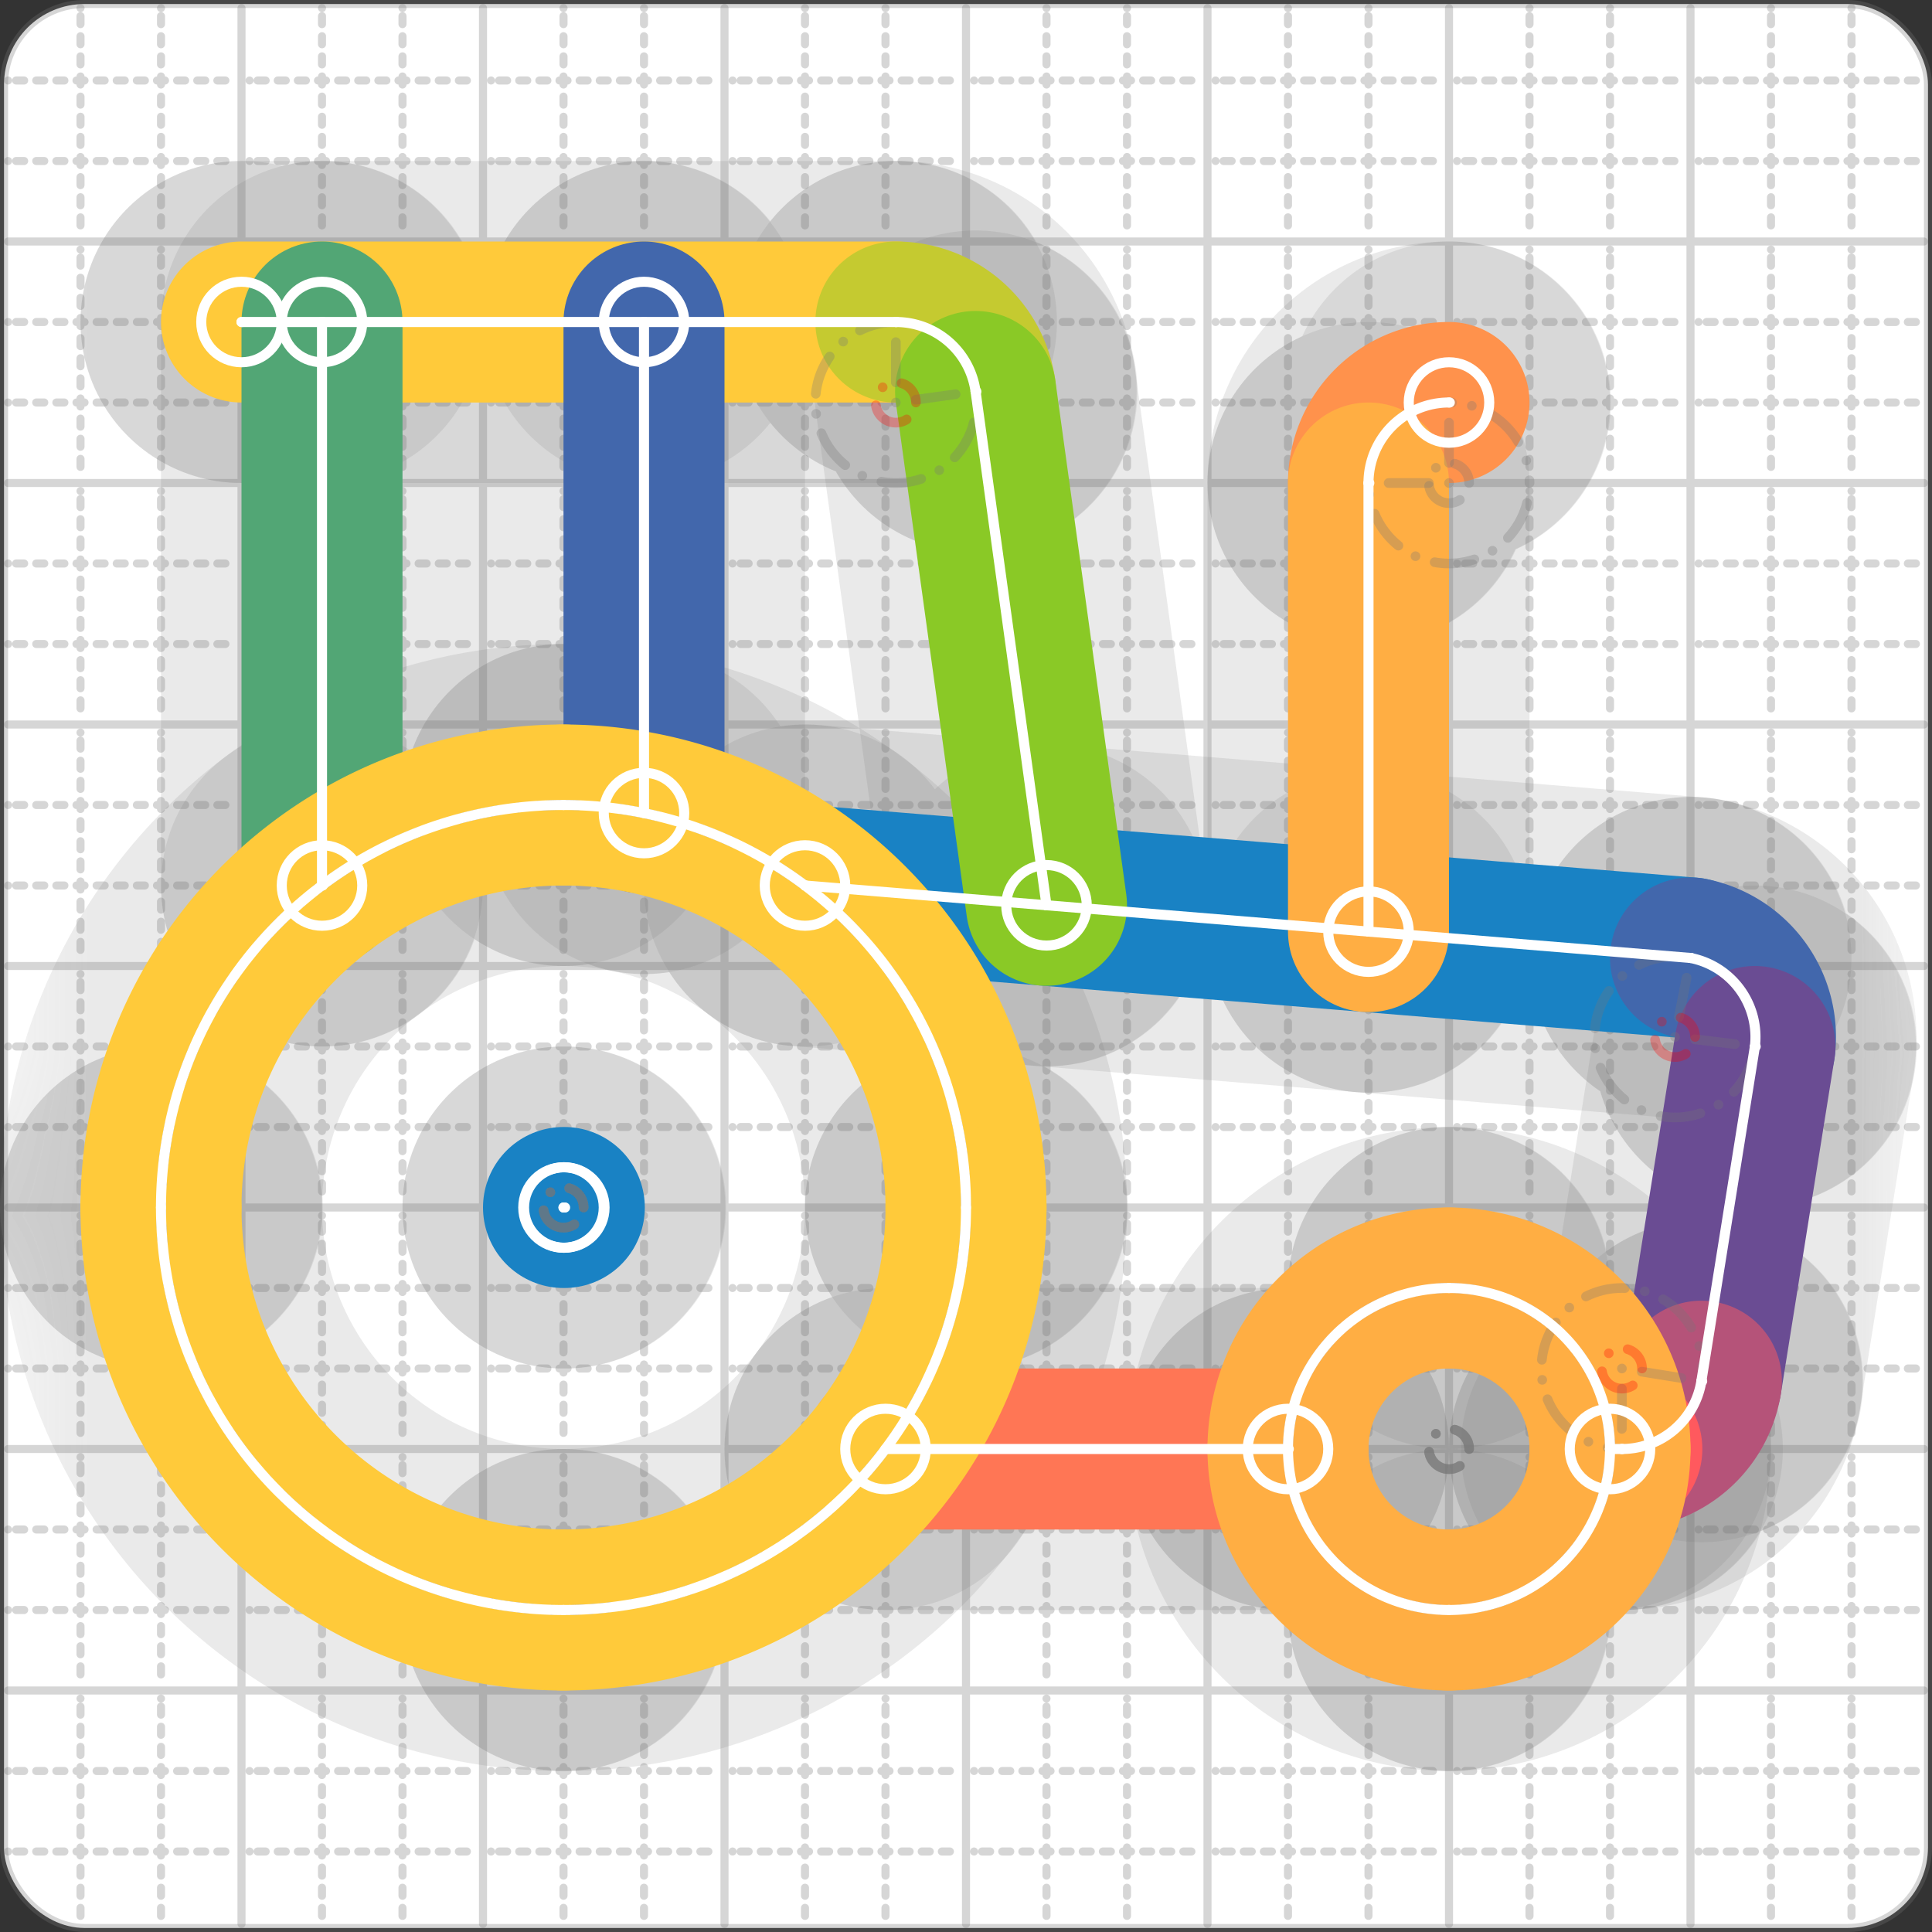 <svg xmlns="http://www.w3.org/2000/svg" width="24" height="24" viewBox="0 0 24 24" fill="none" stroke="currentColor" stroke-width="2" stroke-linecap="round" stroke-linejoin="round"><rect x="0" y="0" width="24" height="24" fill="#333333" stroke="none"/><style>
  @media screen and (prefers-color-scheme: light) {
    .svg-preview-grid-rect { fill: none }
  }
  @media screen and (prefers-color-scheme: dark) {
    .svg-preview-grid-rect { fill: none }
    .svg
    .svg-preview-grid-group,
    .svg-preview-radii-group,
    .svg-preview-shadow-mask-group,
    .svg-preview-shadow-group {
      stroke: #fff;
    }
  }
</style><g class="svg-preview-grid-group" stroke-linecap="butt" stroke-width="0.1" stroke="#777" stroke-opacity="0.3"><rect class="svg-preview-grid-rect" width="23.9" height="23.9" x="0.05" y="0.05" rx="1" fill="#fff"></rect><path stroke-dasharray="0 0.1 0.1 0.15 0.1 0.15 0.1 0.15 0.1 0.15 0.1 0.15 0.1 0.15 0.1 0.15 0.1 0.15 0.1 0.15 0.1 0.15 0.1 0.15 0 0.15" stroke-width="0.1" d="M0.1 1h23.8M1 0.1v23.8M0.1 2h23.8M2 0.1v23.8M0.1 4h23.8M4 0.1v23.8M0.1 5h23.8M5 0.1v23.8M0.1 7h23.8M7 0.1v23.8M0.1 8h23.8M8 0.1v23.8M0.1 10h23.8M10 0.1v23.8M0.1 11h23.8M11 0.1v23.8M0.1 13h23.8M13 0.1v23.8M0.1 14h23.8M14 0.1v23.8M0.1 16h23.8M16 0.1v23.8M0.1 17h23.8M17 0.1v23.8M0.1 19h23.8M19 0.1v23.8M0.1 20h23.8M20 0.1v23.8M0.1 22h23.8M22 0.1v23.8M0.1 23h23.8M23 0.1v23.8"></path><path d="M0.1 3h23.8M3 0.1v23.8M0.1 6h23.8M6 0.1v23.8M0.1 9h23.8M9 0.1v23.8M0.1 12h23.8M12 0.1v23.8M0.1 15h23.8M15 0.1v23.8M0.1 18h23.8M18 0.1v23.8M0.1 21h23.8M21 0.1v23.8"></path></g><g class="svg-preview-shadow-mask-group" stroke-width="4" stroke="#777" stroke-opacity="0.15"><mask id="svg-preview-shadow-mask-0" maskUnits="userSpaceOnUse" stroke-opacity="1" stroke-width="4" stroke="#000"><rect x="0" y="0" width="24" height="24" fill="#fff" stroke="none" rx="1"></rect><path d="M10 11h.01M21 11.9h.01M21.8 13h.01M21.135 17.158h.01M20.147 18h.01M20 18h.01"></path></mask><mask id="svg-preview-shadow-mask-1" maskUnits="userSpaceOnUse" stroke-opacity="1" stroke-width="4" stroke="#000"><rect x="0" y="0" width="24" height="24" fill="#fff" stroke="none" rx="1"></rect><path d="M16 18h.01M11 18h.01"></path></mask><mask id="svg-preview-shadow-mask-2" maskUnits="userSpaceOnUse" stroke-opacity="1" stroke-width="4" stroke="#000"><rect x="0" y="0" width="24" height="24" fill="#fff" stroke="none" rx="1"></rect><path d="M18 5h.01M17 6h.01M17 11.573h.01"></path></mask><mask id="svg-preview-shadow-mask-3" maskUnits="userSpaceOnUse" stroke-opacity="1" stroke-width="4" stroke="#000"><rect x="0" y="0" width="24" height="24" fill="#fff" stroke="none" rx="1"></rect><path d="M3 4h.01M11.129 4h.01M12.119 4.863h.01M13 11.246h.01"></path></mask><mask id="svg-preview-shadow-mask-4" maskUnits="userSpaceOnUse" stroke-opacity="1" stroke-width="4" stroke="#000"><rect x="0" y="0" width="24" height="24" fill="#fff" stroke="none" rx="1"></rect><path d="M4 11h.01M4 4h.01"></path></mask><mask id="svg-preview-shadow-mask-5" maskUnits="userSpaceOnUse" stroke-opacity="1" stroke-width="4" stroke="#000"><rect x="0" y="0" width="24" height="24" fill="#fff" stroke="none" rx="1"></rect><path d="M7 15h.01M7.01 15h.01"></path></mask><mask id="svg-preview-shadow-mask-6" maskUnits="userSpaceOnUse" stroke-opacity="1" stroke-width="4" stroke="#000"><rect x="0" y="0" width="24" height="24" fill="#fff" stroke="none" rx="1"></rect><path d="M8 10.1h.01M8 4h.01"></path></mask><mask id="svg-preview-shadow-mask-7" maskUnits="userSpaceOnUse" stroke-opacity="1" stroke-width="4" stroke="#000"><rect x="0" y="0" width="24" height="24" fill="#fff" stroke="none" rx="1"></rect><path d="M18 16h.01M20 18h.01M18 20h.01M16 18h.01"></path></mask><mask id="svg-preview-shadow-mask-8" maskUnits="userSpaceOnUse" stroke-opacity="1" stroke-width="4" stroke="#000"><rect x="0" y="0" width="24" height="24" fill="#fff" stroke="none" rx="1"></rect><path d="M7 10h.01M12 15h.01M7 20h.01M2 15h.01"></path></mask></g><g class="svg-preview-shadow-group" stroke-width="4" stroke="#777" stroke-opacity="0.15"><path mask="url(#svg-preview-shadow-mask-0)" d="M 10 11 L 21 11.9"></path><path mask="url(#svg-preview-shadow-mask-0)" d="M 21 11.9 A1 1 0 0 1 21.8 13"></path><path mask="url(#svg-preview-shadow-mask-0)" d="M 21.8 13 L 21.135 17.158"></path><path mask="url(#svg-preview-shadow-mask-0)" d="M 21.135 17.158 A1 1 0 0 1 20.147 18"></path><path mask="url(#svg-preview-shadow-mask-0)" d="M 20.147 18 L 20 18"></path><path mask="url(#svg-preview-shadow-mask-1)" d="M 16 18 L 11 18"></path><path mask="url(#svg-preview-shadow-mask-2)" d="M 18 5 A1 1 0 0 0 17 6"></path><path mask="url(#svg-preview-shadow-mask-2)" d="M 17 6 L 17 11.573"></path><path mask="url(#svg-preview-shadow-mask-3)" d="M 3 4 L 11.129 4"></path><path mask="url(#svg-preview-shadow-mask-3)" d="M 11.129 4 A1 1 0 0 1 12.119 4.863"></path><path mask="url(#svg-preview-shadow-mask-3)" d="M 12.119 4.863 L 13 11.246"></path><path mask="url(#svg-preview-shadow-mask-4)" d="M 4 11 L 4 4"></path><path mask="url(#svg-preview-shadow-mask-5)" d="M 7 15 L 7.01 15"></path><path mask="url(#svg-preview-shadow-mask-6)" d="M 8 10.1 L 8 4"></path><path mask="url(#svg-preview-shadow-mask-7)" d="M 18 16 A2 2 0 0 1 20 18"></path><path mask="url(#svg-preview-shadow-mask-7)" d="M 20 18 A2 2 0 0 1 18 20"></path><path mask="url(#svg-preview-shadow-mask-7)" d="M 18 20 A2 2 0 0 1 16 18"></path><path mask="url(#svg-preview-shadow-mask-7)" d="M 16 18 A2 2 0 0 1 18 16"></path><path mask="url(#svg-preview-shadow-mask-8)" d="M 7 10 A5 5 0 0 1 12 15"></path><path mask="url(#svg-preview-shadow-mask-8)" d="M 12 15 A5 5 0 0 1 7 20"></path><path mask="url(#svg-preview-shadow-mask-8)" d="M 7 20 A5 5 0 0 1 2 15"></path><path mask="url(#svg-preview-shadow-mask-8)" d="M 2 15 A5 5 0 0 1 7 10"></path><path d="M10 11h.01M21 11.9h.01M21.8 13h.01M21.135 17.158h.01M20.147 18h.01M20 18h.01M16 18h.01M11 18h.01M18 5h.01M17 6h.01M17 11.573h.01M3 4h.01M11.129 4h.01M12.119 4.863h.01M13 11.246h.01M4 11h.01M4 4h.01M7 15h.01M7.01 15h.01M8 10.1h.01M8 4h.01M18 16h.01M18 20h.01M7 10h.01M12 15h.01M7 20h.01M2 15h.01"></path></g><g class="svg-preview-handles-group" stroke-width="0.12" stroke="#777" stroke-opacity="0.6"></g><g class="svg-preview-colored-path-group"><path d="M 10 11 L 21 11.9" stroke="#1982c4"></path><path d="M 21 11.9 A1 1 0 0 1 21.8 13" stroke="#4267AC"></path><path d="M 21.8 13 L 21.135 17.158" stroke="#6a4c93"></path><path d="M 21.135 17.158 A1 1 0 0 1 20.147 18" stroke="#B55379"></path><path d="M 20.147 18 L 20 18" stroke="#FF595E"></path><path d="M 16 18 L 11 18" stroke="#FF7655"></path><path d="M 18 5 A1 1 0 0 0 17 6" stroke="#ff924c"></path><path d="M 17 6 L 17 11.573" stroke="#FFAE43"></path><path d="M 3 4 L 11.129 4" stroke="#ffca3a"></path><path d="M 11.129 4 A1 1 0 0 1 12.119 4.863" stroke="#C5CA30"></path><path d="M 12.119 4.863 L 13 11.246" stroke="#8ac926"></path><path d="M 4 11 L 4 4" stroke="#52A675"></path><path d="M 7 15 L 7.01 15" stroke="#1982c4"></path><path d="M 8 10.1 L 8 4" stroke="#4267AC"></path><path d="M 18 16 A2 2 0 0 1 20 18" stroke="#FFAE43"></path><path d="M 20 18 A2 2 0 0 1 18 20" stroke="#FFAE43"></path><path d="M 18 20 A2 2 0 0 1 16 18" stroke="#FFAE43"></path><path d="M 16 18 A2 2 0 0 1 18 16" stroke="#FFAE43"></path><path d="M 7 10 A5 5 0 0 1 12 15" stroke="#ffca3a"></path><path d="M 12 15 A5 5 0 0 1 7 20" stroke="#ffca3a"></path><path d="M 7 20 A5 5 0 0 1 2 15" stroke="#ffca3a"></path><path d="M 2 15 A5 5 0 0 1 7 10" stroke="#ffca3a"></path></g><g class="svg-preview-radii-group" stroke-width="0.12" stroke-dasharray="0 0.25 0.25" stroke="#777" stroke-opacity="0.3"><path d="M21 11.9 20.807 12.881 21.8 13"></path><circle cy="12.881" cx="20.807" r="0.25" stroke-dasharray="0" stroke="red"></circle><circle cy="12.881" cx="20.807" r="1"></circle><path d="M21.135 17.158 20.148 17 20.147 18"></path><circle cy="17" cx="20.148" r="0.25" stroke-dasharray="0" stroke="red"></circle><circle cy="17" cx="20.148" r="1"></circle><path d="M18 5 18 6 17 6"></path><circle cy="6" cx="18" r="0.25" stroke-dasharray="0"></circle><circle cy="6" cx="18" r="1"></circle><path d="M11.129 4 11.128 5 12.119 4.863"></path><circle cy="5" cx="11.128" r="0.25" stroke-dasharray="0" stroke="red"></circle><circle cy="5" cx="11.128" r="1"></circle><circle cy="18" cx="18" r="0.25" stroke-dasharray="0"></circle><circle cy="18" cx="18" r="2"></circle><circle cy="18" cx="18" r="0.25" stroke-dasharray="0"></circle><circle cy="18" cx="18" r="2"></circle><circle cy="18" cx="18" r="0.25" stroke-dasharray="0"></circle><circle cy="18" cx="18" r="2"></circle><circle cy="18" cx="18" r="0.25" stroke-dasharray="0"></circle><circle cy="18" cx="18" r="2"></circle><circle cy="15" cx="7" r="0.25" stroke-dasharray="0"></circle><circle cy="15" cx="7" r="5"></circle><circle cy="15" cx="7" r="0.25" stroke-dasharray="0"></circle><circle cy="15" cx="7" r="5"></circle><circle cy="15" cx="7" r="0.25" stroke-dasharray="0"></circle><circle cy="15" cx="7" r="5"></circle><circle cy="15" cx="7" r="0.25" stroke-dasharray="0"></circle><circle cy="15" cx="7" r="5"></circle></g><g class="svg-preview-control-path-marker-mask-group" stroke-width="1" stroke="#000"><mask id="svg-preview-control-path-marker-mask-0" maskUnits="userSpaceOnUse"><rect x="0" y="0" width="24" height="24" fill="#fff" stroke="none" rx="1"></rect><path d="M10 11h.01"></path><path d="M21 11.9h.01"></path></mask><mask id="svg-preview-control-path-marker-mask-1" maskUnits="userSpaceOnUse"><rect x="0" y="0" width="24" height="24" fill="#fff" stroke="none" rx="1"></rect><path d="M21 11.9h.01"></path><path d="M21.8 13h.01"></path></mask><mask id="svg-preview-control-path-marker-mask-2" maskUnits="userSpaceOnUse"><rect x="0" y="0" width="24" height="24" fill="#fff" stroke="none" rx="1"></rect><path d="M21.8 13h.01"></path><path d="M21.135 17.158h.01"></path></mask><mask id="svg-preview-control-path-marker-mask-3" maskUnits="userSpaceOnUse"><rect x="0" y="0" width="24" height="24" fill="#fff" stroke="none" rx="1"></rect><path d="M21.135 17.158h.01"></path><path d="M20.147 18h.01"></path></mask><mask id="svg-preview-control-path-marker-mask-4" maskUnits="userSpaceOnUse"><rect x="0" y="0" width="24" height="24" fill="#fff" stroke="none" rx="1"></rect><path d="M20.147 18h.01"></path><path d="M20 18h.01"></path></mask><mask id="svg-preview-control-path-marker-mask-5" maskUnits="userSpaceOnUse"><rect x="0" y="0" width="24" height="24" fill="#fff" stroke="none" rx="1"></rect><path d="M16 18h.01"></path><path d="M11 18h.01"></path></mask><mask id="svg-preview-control-path-marker-mask-6" maskUnits="userSpaceOnUse"><rect x="0" y="0" width="24" height="24" fill="#fff" stroke="none" rx="1"></rect><path d="M18 5h.01"></path><path d="M17 6h.01"></path></mask><mask id="svg-preview-control-path-marker-mask-7" maskUnits="userSpaceOnUse"><rect x="0" y="0" width="24" height="24" fill="#fff" stroke="none" rx="1"></rect><path d="M17 6h.01"></path><path d="M17 11.573h.01"></path></mask><mask id="svg-preview-control-path-marker-mask-8" maskUnits="userSpaceOnUse"><rect x="0" y="0" width="24" height="24" fill="#fff" stroke="none" rx="1"></rect><path d="M3 4h.01"></path><path d="M11.129 4h.01"></path></mask><mask id="svg-preview-control-path-marker-mask-9" maskUnits="userSpaceOnUse"><rect x="0" y="0" width="24" height="24" fill="#fff" stroke="none" rx="1"></rect><path d="M11.129 4h.01"></path><path d="M12.119 4.863h.01"></path></mask><mask id="svg-preview-control-path-marker-mask-10" maskUnits="userSpaceOnUse"><rect x="0" y="0" width="24" height="24" fill="#fff" stroke="none" rx="1"></rect><path d="M12.119 4.863h.01"></path><path d="M13 11.246h.01"></path></mask><mask id="svg-preview-control-path-marker-mask-11" maskUnits="userSpaceOnUse"><rect x="0" y="0" width="24" height="24" fill="#fff" stroke="none" rx="1"></rect><path d="M4 11h.01"></path><path d="M4 4h.01"></path></mask><mask id="svg-preview-control-path-marker-mask-12" maskUnits="userSpaceOnUse"><rect x="0" y="0" width="24" height="24" fill="#fff" stroke="none" rx="1"></rect><path d="M7 15h.01"></path><path d="M7.01 15h.01"></path></mask><mask id="svg-preview-control-path-marker-mask-13" maskUnits="userSpaceOnUse"><rect x="0" y="0" width="24" height="24" fill="#fff" stroke="none" rx="1"></rect><path d="M8 10.1h.01"></path><path d="M8 4h.01"></path></mask></g><g class="svg-preview-control-path-group" stroke="#fff" stroke-width="0.125"><path mask="url(#svg-preview-control-path-marker-mask-0)" d="M 10 11 L 21 11.9"></path><path mask="url(#svg-preview-control-path-marker-mask-1)" d="M 21 11.9 A1 1 0 0 1 21.8 13"></path><path mask="url(#svg-preview-control-path-marker-mask-2)" d="M 21.8 13 L 21.135 17.158"></path><path mask="url(#svg-preview-control-path-marker-mask-3)" d="M 21.135 17.158 A1 1 0 0 1 20.147 18"></path><path mask="url(#svg-preview-control-path-marker-mask-4)" d="M 20.147 18 L 20 18"></path><path mask="url(#svg-preview-control-path-marker-mask-5)" d="M 16 18 L 11 18"></path><path mask="url(#svg-preview-control-path-marker-mask-6)" d="M 18 5 A1 1 0 0 0 17 6"></path><path mask="url(#svg-preview-control-path-marker-mask-7)" d="M 17 6 L 17 11.573"></path><path mask="url(#svg-preview-control-path-marker-mask-8)" d="M 3 4 L 11.129 4"></path><path mask="url(#svg-preview-control-path-marker-mask-9)" d="M 11.129 4 A1 1 0 0 1 12.119 4.863"></path><path mask="url(#svg-preview-control-path-marker-mask-10)" d="M 12.119 4.863 L 13 11.246"></path><path mask="url(#svg-preview-control-path-marker-mask-11)" d="M 4 11 L 4 4"></path><path mask="url(#svg-preview-control-path-marker-mask-12)" d="M 7 15 L 7.01 15"></path><path mask="url(#svg-preview-control-path-marker-mask-13)" d="M 8 10.1 L 8 4"></path><path d="M 18 16 A2 2 0 0 1 20 18"></path><path d="M 20 18 A2 2 0 0 1 18 20"></path><path d="M 18 20 A2 2 0 0 1 16 18"></path><path d="M 16 18 A2 2 0 0 1 18 16"></path><path d="M 7 10 A5 5 0 0 1 12 15"></path><path d="M 12 15 A5 5 0 0 1 7 20"></path><path d="M 7 20 A5 5 0 0 1 2 15"></path><path d="M 2 15 A5 5 0 0 1 7 10"></path></g><g class="svg-preview-control-path-marker-group" stroke="#fff" stroke-width="0.125"><path d="M10 11h.01M21 11.9h.01M21 11.9h.01M21.8 13h.01M21.8 13h.01M21.135 17.158h.01M21.135 17.158h.01M20.147 18h.01M20.147 18h.01M20 18h.01M16 18h.01M11 18h.01M18 5h.01M17 6h.01M17 6h.01M17 11.573h.01M3 4h.01M11.129 4h.01M11.129 4h.01M12.119 4.863h.01M12.119 4.863h.01M13 11.246h.01M4 11h.01M4 4h.01M7 15h.01M7.01 15h.01M8 10.1h.01M8 4h.01"></path><circle cx="10" cy="11" r="0.5"></circle><circle cx="20" cy="18" r="0.5"></circle><circle cx="16" cy="18" r="0.5"></circle><circle cx="11" cy="18" r="0.5"></circle><circle cx="18" cy="5" r="0.5"></circle><circle cx="17" cy="11.573" r="0.5"></circle><circle cx="3" cy="4" r="0.5"></circle><circle cx="13" cy="11.246" r="0.5"></circle><circle cx="4" cy="11" r="0.5"></circle><circle cx="4" cy="4" r="0.5"></circle><circle cx="7" cy="15" r="0.5"></circle><circle cx="7.01" cy="15" r="0.5"></circle><circle cx="8" cy="10.1" r="0.5"></circle><circle cx="8" cy="4" r="0.5"></circle></g><g class="svg-preview-handles-group" stroke-width="0.12" stroke="#FFF" stroke-opacity="0.3"></g></svg>